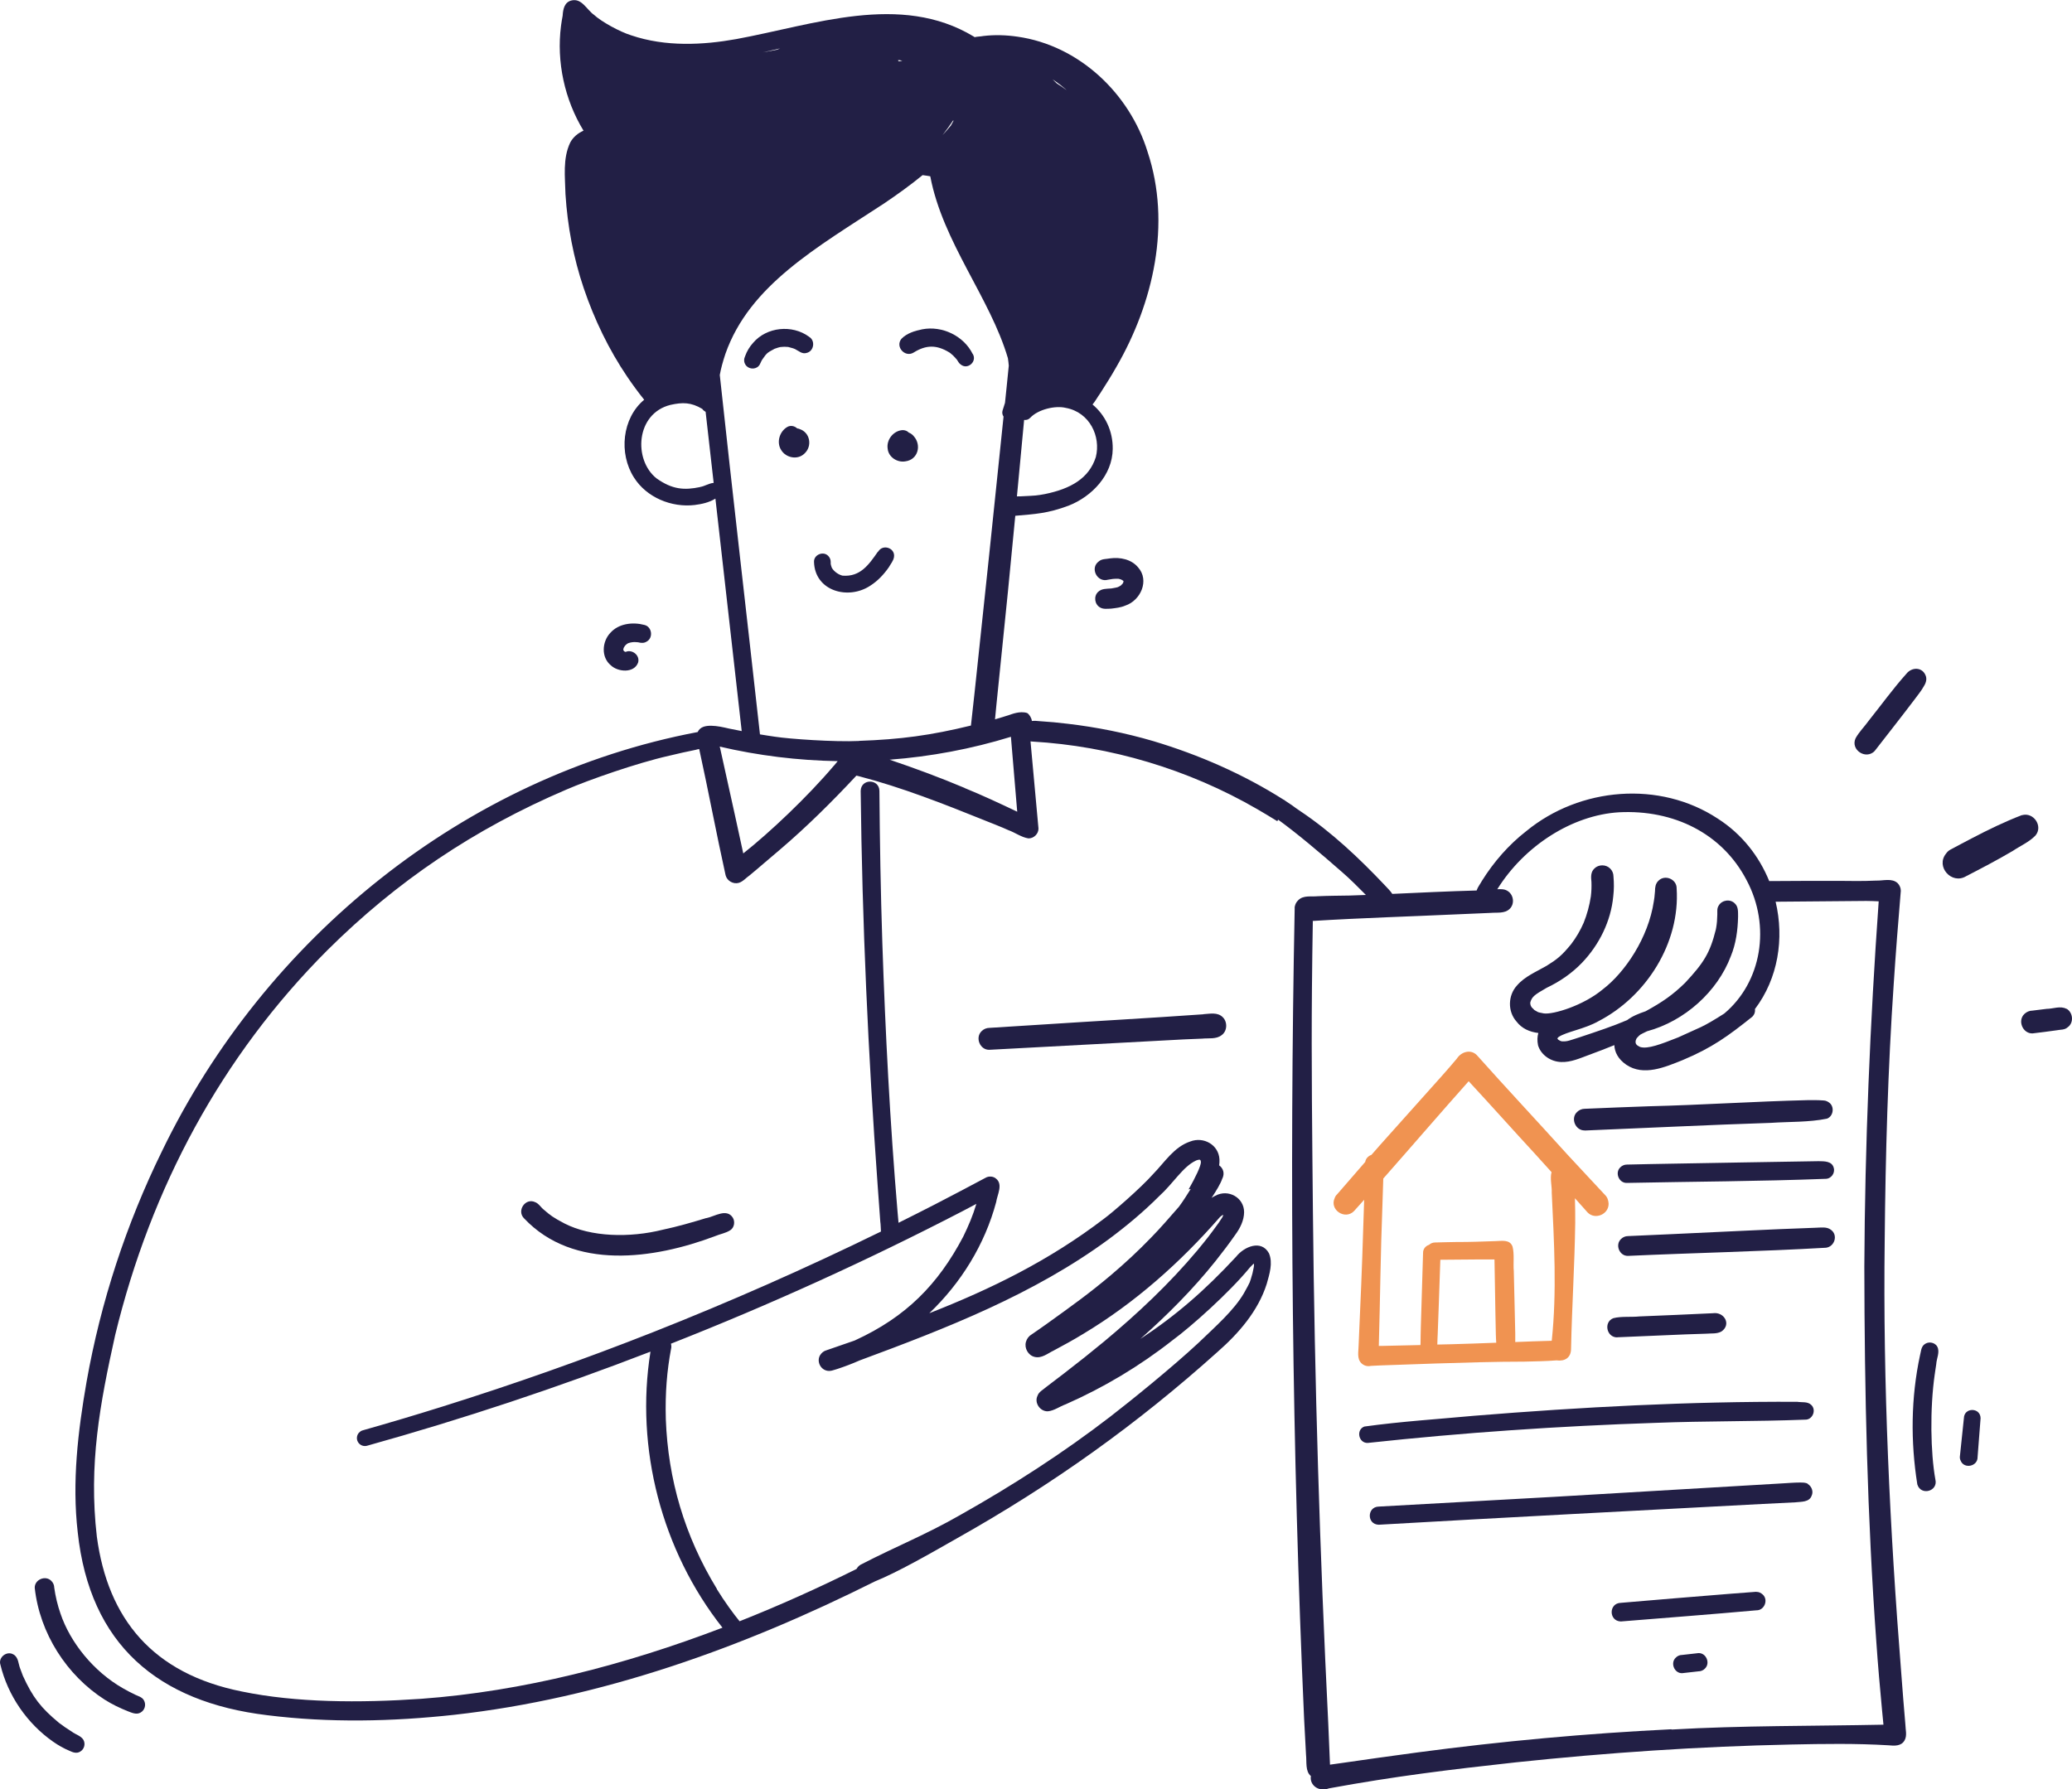 <?xml version="1.0" encoding="UTF-8"?>
<svg xmlns="http://www.w3.org/2000/svg" id="Layer_2" viewBox="0 0 213.51 184.42">
  <defs>
    <style>.cls-1{fill:#221f45;}.cls-1,.cls-2{stroke-width:0px;}.cls-2{fill:#f09351;}</style>
  </defs>
  <g id="Layer_1-2">
    <path class="cls-1" d="m124,104.54c-5.65.4-11.31.71-16.96,1.08-1.69.11-3.39.21-5.08.32-.3,0-.59.12-.8.33-.71.66-.18,1.97.8,1.93,6.05-.32,12.09-.64,18.14-.97,1.26-.07,2.52-.14,3.78-.18.66-.07,1.44.08,1.99-.35.6-.41.64-1.36.13-1.86-.54-.54-1.32-.35-2-.31Z"></path>
    <path class="cls-2" d="m140,138.64c0,.62-.21,1.37.28,1.86.26.25.61.36.97.28.25,0,.26-.03,1.01-.05,1.91-.07,3.83-.14,5.74-.2,3.03-.09,6.05-.19,9.08-.19,1.11-.03,2.21-.04,3.31-.13.86.12,1.5-.27,1.5-1.2.09-4.33.37-8.65.43-12.98,0-.84,0-1.69-.03-2.53.43.49.87.97,1.3,1.46.76.8,2.19.21,2.17-.9-.02-.34-.12-.66-.37-.9-1.3-1.4-2.61-2.79-3.9-4.19-3.09-3.42-6.24-6.78-9.31-10.22-.63-.64-1.6-.35-2.05.35-.51.59-1,1.19-1.53,1.77-1.86,2.08-3.72,4.17-5.59,6.25-.57.63-1.13,1.27-1.69,1.91-.32.11-.59.38-.64.73-.05.06-.1.11-.15.17l-2.75,3.17c-.12.11-.2.24-.25.39-.55,1.2,1.06,2.28,1.99,1.34.35-.39.7-.78,1.05-1.17-.12,3.91-.25,7.82-.43,11.72-.05,1.08-.09,2.17-.14,3.25Zm9.41-.09c-.43.01-.87.02-1.3.03,0-.01,0-.02,0-.03,0-.36.03-.71.04-1.07.09-2.06.14-4.12.22-6.18.02-.49.03-.98.05-1.46,1.86,0,3.72-.05,5.58-.03.02.96.03,1.91.05,2.87.03,1.62.05,3.24.09,4.86.02.28.01.57.04.85-1.59.06-3.18.12-4.77.16Zm-6.96-14.26c.03-.94.06-1.88.09-2.82,2.94-3.33,5.84-6.71,8.8-10.03,2.3,2.48,4.55,5.01,6.85,7.5.57.62,1.13,1.24,1.69,1.87-.18.65.05,1.45.02,2.11.24,5.09.54,10.19,0,15.27-1.25.03-2.5.08-3.76.13.01-.29-.01-.6,0-.86-.02-.88-.04-1.77-.06-2.65-.03-1.27-.06-2.53-.09-3.8-.07-.8.07-1.78-.13-2.53-.28-.77-1.14-.57-1.78-.56-1.32.04-2.64.1-3.96.09-.75,0-1.5.04-2.25.05-.23,0-.45.09-.61.24-.34.11-.63.41-.62.84-.08,2.53-.15,5.07-.23,7.6-.02.57-.02,1.14-.03,1.72,0,.05,0,.11-.01.17-1.32.03-2.64.06-3.97.09-.13,0-.23,0-.32,0,.14-4.81.18-9.63.37-14.44Z"></path>
    <path class="cls-1" d="m187.39,119.68c-5.09.09-10.17.16-15.26.26-1.5.02-3,.06-4.49.09-.25,0-.49.1-.67.28-.59.55-.15,1.64.67,1.61,6.82-.14,13.65-.16,20.46-.42.58.01,1.02-.58.86-1.13-.18-.71-.98-.68-1.57-.69Z"></path>
    <path class="cls-1" d="m188.68,126.76c-.43-.35-1.05-.23-1.57-.22-4.96.17-9.91.44-14.87.66-1.49.07-2.99.13-4.48.2-.27,0-.53.11-.72.3-.64.6-.16,1.77.72,1.74,6.8-.31,13.61-.45,20.4-.84.89-.11,1.26-1.3.52-1.84Z"></path>
    <path class="cls-1" d="m166.64,137.83c2.36-.1,4.71-.2,7.07-.3.71-.03,1.41-.04,2.12-.07.52-.05,1.09.04,1.56-.23,1.05-.72.28-2.05-.88-1.88-2.52.12-5.04.23-7.57.33-.86.09-1.88-.03-2.69.18-1.03.39-.71,1.99.4,1.98Z"></path>
    <path class="cls-1" d="m185.2,144.48c-11.11-.05-22.23.54-33.3,1.44-3.77.35-7.57.59-11.31,1.11-.87.32-.61,1.71.34,1.69,9.86-1.07,19.76-1.74,29.67-2.07,5.13-.2,10.28-.13,15.41-.33.77.03,1.19-1,.63-1.52-.38-.37-.95-.24-1.44-.32Z"></path>
    <path class="cls-1" d="m186.3,152.94c-.25-.16-.55-.13-.84-.14-.61,0-1.22.06-1.83.09-7.8.46-15.6.92-23.4,1.38-6.05.34-12.1.67-18.16,1.01-1.2.02-1.25,1.83,0,1.87,13.18-.76,26.36-1.44,39.54-2.14,1.13-.06,2.27-.11,3.4-.17.6-.07,1.43,0,1.67-.68.21-.43,0-.97-.4-1.21Z"></path>
    <path class="cls-1" d="m180.98,164.06c-.91.07-1.83.14-2.74.21-3.74.29-7.48.62-11.22.93-1.26.03-1.26,1.88,0,1.92,4.65-.38,9.31-.73,13.96-1.15.82.03,1.27-1.06.67-1.62-.19-.17-.41-.29-.67-.28Z"></path>
    <path class="cls-1" d="m175.02,170.38c-.56.06-1.12.12-1.68.19-.25,0-.49.1-.66.28-.59.55-.14,1.63.66,1.6l1.68-.19c.25,0,.49-.1.66-.28.59-.55.14-1.63-.66-1.6Z"></path>
    <path class="cls-1" d="m163.28,116.52c6.4-.26,12.8-.58,19.21-.79,1.91-.13,3.88-.05,5.76-.43.64-.22.8-1.14.32-1.59-.19-.17-.43-.29-.69-.29-.55-.04-1.1-.04-1.65-.03-5.44.13-10.87.5-16.31.63-2.21.07-4.41.17-6.62.26-.29,0-.58.12-.79.33-.7.65-.17,1.93.79,1.9Z"></path>
    <path class="cls-1" d="m105.66,46.01s0,0,0,0c0,0,0,0,0,0,0,0-.01.02-.02.03,0,0,0,0,0,0,.08-.1.13-.18.03-.04Z"></path>
    <path class="cls-1" d="m115.74,60.05s-.05.09-.07.12c-.06.06-.12.12-.18.18-.36.2-.19.16-.97.3-.48.04-1.01,0-1.37.36-.47.45-.36,1.28.21,1.6.34.2.75.13,1.13.12.49-.06,1-.11,1.46-.31,1.59-.52,2.53-2.61,1.32-3.95-.69-.83-1.85-1.06-2.88-.92-.39.08-.85.03-1.16.31-.95.68-.17,2.21.94,1.89.17-.03.33-.06.5-.08.14-.01.39-.03.51-.02.02,0,.04,0,.06,0,.11.02.21.05.31.09.06.03.11.07.17.1,0,0,0,0,.01.01.01.02.02.03.04.04,0,0,0,0,0,0,0,0,0,0,0,.01,0,0,0,.02,0,.03,0,0,0,0,0,0,0,.04-.02.07-.03.11Z"></path>
    <path class="cls-1" d="m64.29,66.74c.03-.06.06-.11.1-.17.05-.06.11-.12.17-.17.02-.02.05-.03.09-.06.04-.02.07-.04.09-.05.53-.19.96-.08,1.02-.09.29.08.61.1.87-.07.71-.38.56-1.54-.23-1.72-1.21-.32-2.66-.15-3.52.83-.85.91-.95,2.5.06,3.33.74.71,2.4.83,2.81-.27.23-.75-.61-1.41-1.28-1.11-.01,0-.03,0-.04-.01-.02,0-.03-.02-.05-.02-.01,0-.02-.01-.04-.02-.03-.03-.05-.05-.08-.08,0-.01-.01-.03-.02-.04,0,0,0,0,0,0,0-.02,0-.03-.01-.04,0-.02,0-.03,0-.05,0,0,0,0,0,0,.01-.06.03-.12.04-.17Z"></path>
    <path class="cls-1" d="m193.17,77.41c1.38-1.78,2.78-3.55,4.14-5.35.31-.42.65-.83.91-1.29.2-.31.35-.68.24-1.06-.31-.97-1.44-1.01-2.03-.25-1.37,1.53-2.57,3.2-3.85,4.8-.44.62-1.01,1.17-1.37,1.83-.55,1.19,1.05,2.25,1.96,1.32Z"></path>
    <path class="cls-1" d="m208.35,84.01c-1.77.68-3.48,1.51-5.16,2.39-.74.38-1.47.78-2.21,1.17-.19.1-.33.24-.45.41-1.09,1.34.57,3.21,2.05,2.34,1.63-.84,3.25-1.69,4.83-2.62.77-.52,1.69-.91,2.34-1.59.8-.96-.2-2.44-1.4-2.09Z"></path>
    <path class="cls-1" d="m212.94,103.98c-.63-.34-1.37,0-2.04,0-.49.06-.97.12-1.46.18-.31,0-.61.13-.83.34-.74.69-.18,2.04.83,2.01.83-.1,1.66-.2,2.48-.32.38-.08.83-.02,1.14-.31.66-.45.57-1.53-.12-1.92Z"></path>
    <path class="cls-1" d="m14.02,174.71c-.46-.22-.92-.45-1.36-.71-3.01-1.72-5.42-4.7-6.43-7.7-.3-.86-.51-1.75-.64-2.66,0-.26-.11-.51-.29-.69-.59-.63-1.75-.16-1.72.71.51,4.66,3.27,9,7.21,11.52.74.47,1.53.85,2.35,1.18.43.16.92.41,1.36.14.43-.25.58-.82.33-1.25-.16-.31-.51-.4-.8-.54Z"></path>
    <path class="cls-1" d="m7.39,178.47c-.45-.28-.89-.58-1.31-.9-1.87-1.55-2.71-2.63-3.72-4.85-.07-.19-.23-.59-.27-.72-.21-.5-.17-1.17-.69-1.47-.68-.43-1.6.28-1.36,1.04.77,3.19,2.75,6.06,5.43,7.94.53.37,1.09.69,1.69.94.35.17.75.31,1.11.08.42-.25.56-.8.32-1.22-.27-.42-.81-.54-1.2-.84Z"></path>
    <path class="cls-1" d="m198.23,138.62c-.28.28-.28.7-.38,1.06-.94,4.37-.98,8.91-.28,13.31.36,1.21,2.17.72,1.86-.51-.49-2.72-.58-7.27-.06-10.86-.02.18.11-.8.15-1.01.03-.6.4-1.25.11-1.81-.27-.49-1-.58-1.39-.18Z"></path>
    <path class="cls-1" d="m202.37,146.17c-.14,1.34-.28,2.67-.42,4.01,0,.13.02.24.08.35.34.91,1.77.62,1.75-.35.1-1.34.21-2.67.31-4.01-.02-1.13-1.7-1.13-1.72,0Z"></path>
    <path class="cls-1" d="m72.78,125.54c-1.47.45-2.96.88-4.47,1.2-3.42.86-7.41.76-10.14-.64-1.15-.6-1.49-.86-2.13-1.42-.31-.24-.52-.64-.9-.78-1.01-.47-1.93.9-1.13,1.68,5.1,5.39,13.37,4.2,19.66,1.83.52-.22,1.12-.31,1.59-.62.41-.27.5-.87.26-1.28-.64-1.01-1.87-.13-2.74.04Z"></path>
    <path class="cls-1" d="m195.92,172.5c-1.18-14.87-1.9-29.78-1.71-44.69.08-8.81.33-17.63.93-26.42.21-3.19.46-6.39.73-9.58,0-.29-.12-.57-.32-.78-.6-.56-1.5-.24-2.24-.27-1.46.08-2.92.02-4.38.03-2.21,0-4.41,0-6.62.02-1.04-2.56-2.82-4.85-5.29-6.43-6-3.96-14.22-3.25-19.73,1.27-1.82,1.41-3.36,3.18-4.58,5.13-.17.32-.44.65-.55,1-2.9.08-5.79.22-8.69.35-.21-.33-.52-.61-.78-.9-2.65-2.8-5.49-5.48-8.7-7.63-.29-.19-.57-.39-.85-.6-.2-.14-.4-.27-.6-.4-.08-.06-.16-.11-.24-.17,0,0-.02,0-.03-.01,0,0-.01,0-.02-.01-4.15-2.63-8.71-4.62-13.42-6.03-2.87-.84-5.81-1.43-8.78-1.78-.97-.12-1.94-.21-2.91-.27-.25-.03-.54-.05-.81-.02-.03-.29-.24-.66-.48-.82-.76-.25-1.67.15-1.82.19-.5.16-1,.32-1.5.46.05-.51.1-1.03.15-1.54.4-3.9.8-7.8,1.19-11.7.25-2.58.5-5.16.75-7.74,2.03-.18,3.33-.23,5.51-1.05,2.39-.94,4.5-3.15,4.53-5.83.03-1.87-.79-3.52-2.08-4.59.3-.35.52-.78.79-1.15.57-.89,1.14-1.79,1.66-2.71,3.83-6.62,5.69-14.77,3.22-22.19-1.86-6.03-7.07-10.96-13.4-11.86-1.16-.17-2.35-.21-3.52-.07-.29.06-.61.05-.9.12-.03-.02-.07-.05-.1-.07-7.56-4.56-16.5-1.19-24.47.27-3.4.61-7.26.82-10.82-.39-1.2-.37-3.09-1.42-3.83-2.11-.75-.52-1.26-1.75-2.33-1.48-.72.18-.86.9-.9,1.54,0,0,0,.01,0,.02-.07.35-.12.7-.17,1.05-.48,3.72.37,7.61,2.32,10.81-.58.25-1.08.67-1.37,1.22-.79,1.65-.53,3.56-.49,5.33.21,3.29.82,6.55,1.88,9.68,1.09,3.22,2.58,6.32,4.49,9.14.55.81,1.13,1.6,1.74,2.36-2.28,1.9-2.64,5.54-1.05,8.02,1.3,2.06,3.87,3.11,6.25,2.83.72-.09,1.51-.26,2.14-.66.28,2.44.55,4.89.83,7.33.63,5.54,1.25,11.09,1.88,16.63-.44-.09-.87-.17-1.31-.26-.6-.14-1.21-.28-1.84-.29-.56,0-1.13.09-1.39.65-24.05,4.55-44.61,21.28-55.2,43.2-3.68,7.51-6.31,15.53-7.77,23.77-.89,5.11-1.51,10.33-.91,15.51,1.24,11.56,8.24,17.49,19.52,18.85,6.39.8,12.88.66,19.28-.04,15.18-1.69,29.72-6.93,43.33-13.74,2.4-.98,5.56-2.79,8.42-4.42,10-5.62,18.7-11.87,26.9-19.24,2.18-1.91,4.18-4.21,5.07-7.01.28-1,.66-2.16.23-3.16-.79-1.44-2.56-.68-3.37.34-3.24,3.5-6.23,6.09-9.88,8.49,2.79-2.48,5.42-5.11,7.75-8.03.71-.89,1.39-1.79,2.04-2.72.49-.67.89-1.46.9-2.31,0-1.52-1.64-2.42-2.96-1.7-.14.07-.27.14-.39.22.51-.77.94-1.5,1.08-1.93.32-.6.1-1.13-.3-1.42.03-.21.04-.42.03-.63-.09-1.5-1.64-2.36-3.01-1.83-1.67.56-2.62,2.12-3.8,3.33-1.28,1.45-4.26,4.03-5.05,4.6-5.71,4.37-11.75,7.3-18.04,9.77,3.27-3.12,5.72-7.08,6.89-11.45.11-.77.74-1.83-.02-2.43-.29-.25-.75-.27-1.07-.08-1.74.93-3.49,1.85-5.25,2.76-1.24.64-2.48,1.26-3.72,1.88-.03-.37-.06-.75-.1-1.12-.78-9.24-1.26-18.5-1.57-27.77-.17-5.21-.26-10.42-.3-15.63-.02-1.25-1.89-1.29-1.93,0,.15,13.57.77,27.14,1.75,40.68.09,1.24.18,2.48.27,3.72.05.3.04.67.07,1.02-7.84,3.84-15.62,7.26-23.48,10.37-7.12,2.81-14.34,5.36-21.64,7.65-1.35.42-2.7.84-4.05,1.24-1.41.42-2.82.83-4.23,1.23-.11.03-.2.07-.28.15-.33.23-.42.72-.21,1.06.18.32.58.48.93.38,9.89-2.76,19.64-6,29.21-9.7-1.6,9.95,1.16,20.52,7.4,28.43,0,0,.01.02.02.02-10.07,3.85-20.57,6.56-31.03,7.33-6.36.44-12.93.4-18.49-.75-9.23-1.84-13.82-7.53-14.95-15.96-.86-7.43.31-13.68,1.89-20.79,3.68-15.16,10.95-28.73,21.88-39.67,7.13-7.08,15.07-12.46,24.61-16.54,2.26-.98,7.29-2.75,10.6-3.49.91-.22,1.83-.43,2.74-.61.11-.04.23-.06.35-.08.95,4.33,1.76,8.68,2.72,13.01.15.58.79.95,1.37.78.44-.14.75-.53,1.13-.79,1.02-.84,2.01-1.72,3.03-2.57,2.81-2.39,5.43-4.99,7.95-7.69.1.03.2.05.29.07,4.41,1.15,8.67,2.83,12.89,4.53-.62-.25.78.32,1.08.43.91.38.83.33,1.4.59.7.25,1.34.74,2.07.85.55.01,1.05-.48,1.03-1.03-.27-2.99-.54-5.98-.82-8.97.06.01.13.02.2.02,7.97.46,16.05,2.84,23.17,6.97.69.4,1.37.81,2.05,1.23.03-.03.05-.06.08-.09,0-.03,0-.05-.01-.08,2.01,1.46,4.32,3.41,6.6,5.41.86.74,1.66,1.56,2.47,2.37-.56.02-1.11.04-1.67.06-1.09.02-2.19.02-3.28.07-.68.07-1.5-.13-2.03.42-.2.19-.31.42-.35.66,0,0,0,0-.01-.01,0,.06,0,.11,0,.17,0,.02,0,.05,0,.07-.54,27.81-.27,55.63.97,83.42.07,1.26.13,2.51.2,3.77.08.72-.09,1.7.5,2.18-.15.94.8,1.67,1.86,1.27,6.89-1.26,12.33-1.92,19.24-2.68,9.44-1,18.92-1.64,28.41-1.84,3.33-.07,6.67-.12,10,.08.61.06,1.33.11,1.67-.51.28-.5.09-1.1.08-1.64-.15-1.74-.29-3.49-.42-5.23ZM109.92,9.3c-.32-.25-.66-.47-1.01-.69-.15-.14-.3-.29-.45-.43.51.33,1,.71,1.46,1.12Zm-4.38,33.98c.22.03.44-.03.62-.22.81-.87,2.6-1.29,3.67-1.02,2.45.45,3.63,2.93,3.09,5.07-.7,2.2-2.6,3.27-5.24,3.81-.86.16-.99.16-2.2.22-.23.02-.46.02-.69.02.25-2.62.49-5.25.74-7.87Zm-33.4,6.92c-1.62.34-2.86.26-4.48-.89-2.41-1.9-2.16-6.69,1.43-7.58,1.26-.28,2.12-.27,3.27.41.09.13.21.23.35.3.28,2.44.55,4.89.83,7.33-.47.03-.93.35-1.4.42Zm1.73,113.56c-3.34-5.46-5.03-11.31-5.26-17.47-.08-2.77.13-5.07.53-7.22.06-.22.04-.41,0-.58,10.21-4.02,20.22-8.57,29.97-13.62.5-.26,1-.53,1.5-.79-.38,1.26-.8,2.23-1.35,3.37-2.61,4.96-5.92,8.29-11.12,10.68-.02.01-.06.02-.09.04-.96.33-1.93.67-2.89,1-.27.07-.5.26-.65.5-.36.59-.02,1.41.65,1.59.19.06.39.04.57,0h0s0,0,0,0c.21-.05.42-.13.63-.19.75-.25,1.49-.53,2.21-.85,8.94-3.31,17.95-6.81,25.67-12.49,1.83-1.36,3.58-2.82,5.19-4.43,1.51-1.37,2.46-3.06,3.82-3.69.06-.02.16-.06.26-.08.04,0,.08,0,.12,0,0,0,.01,0,.02,0,.01.01.02.02.04.04.01.02.02.04.03.05,0,.03.02.08.03.15-.01.42-.53,1.52-1.27,2.82.07-.02.15-.03.22-.05-.39.62-.78,1.25-1.22,1.84,0,0,0,0,0,0-.94,1.07-1.86,2.15-2.86,3.17-1.31,1.36-2.7,2.65-4.14,3.87-2.23,1.88-3.92,3.09-6.62,5.03-.51.37-1.04.73-1.56,1.09-.28.16-.49.44-.58.76-.19.65.23,1.39.88,1.55.74.19,1.36-.36,1.99-.66,1.01-.54,2.02-1.09,3-1.69,5.34-3.2,10.03-7.37,14.11-12.05.12-.09.09-.11.35-.25-.06.27-.07.21-.46.82-.98,1.35-1.15,1.57-2.23,2.88-2.87,3.42-6.14,6.49-9.57,9.35-1.34,1.11-2.71,2.2-4.09,3.26-.63.49-1.26.97-1.9,1.45-.31.28-.75.48-.89.9-.35.72.26,1.62,1.06,1.6.66-.06,1.22-.5,1.84-.72,3.93-1.73,7.64-3.95,11.01-6.6,1.91-1.4,5.85-4.91,7.97-7.5.35-.34.28-.32.43-.4,0,.41-.03.33-.16,1.01-.32,1.08-.16.73-.88,2.04-1.02,1.74-2.82,3.33-4.69,5.12-2.66,2.48-6.93,5.94-9.07,7.59-4.89,3.77-10.1,7.12-15.48,10.15-3.66,2.09-6.4,3.13-10.26,5.12-.2.12-.33.28-.42.44-3.92,1.95-7.94,3.76-12.05,5.39,0,0,0,0,0,0-.62-.76-1.52-1.98-2.34-3.31ZM98.21,12.38s.02.05.04.08c-.09.15-.18.31-.26.47-.28.34-.57.68-.87,1,0,0,0,0,0,0,.39-.5.76-1.01,1.11-1.54Zm-5.52-6.18c.1.02.2.04.29.06-.05.01-.1.02-.15.03-.07.01-.15.02-.22.03-.02-.04-.05-.08-.08-.11.05,0,.1,0,.15-.01Zm-12.3-1.21c-.12.04-.23.09-.35.14-.48.09-.96.18-1.44.27.6-.13,1.19-.27,1.79-.41Zm5.56,73.9c-2.72,3.22-6.64,6.92-9.36,9.07-.28-1.29-.56-2.57-.84-3.86-.51-2.32-1.03-4.65-1.54-6.97-.02-.06-.03-.12-.05-.18,3.98.93,8.06,1.43,12.16,1.5-.12.15-.24.29-.36.44Zm2.58-2.52c-2.55.12-7.2-.21-8.68-.44-.52-.07-1.03-.16-1.54-.24-1.37-12.35-2.81-24.69-4.14-37.04.11-.63.31-1.37.58-2.18,2.48-7.08,9.44-10.97,16.35-15.5,1.36-.92,2.7-1.88,3.97-2.92.26.03.53.08.79.12,1.29,6.81,6.16,12.5,8,18.75.04.26.07.52.09.77-.08.73-.15,1.46-.22,2.18-.06.55-.11,1.1-.17,1.65-.08.26-.16.53-.25.79-.07.22-.02.45.1.63-.97,9.47-1.97,18.93-2.98,28.4-.12,1.15-.25,2.29-.38,3.44-4.13,1.01-7.23,1.43-11.53,1.58Zm10.87,4.84c-2.54-1.07-5.12-2.03-7.73-2.91,4.24-.32,8.44-1.11,12.5-2.36.2,2.42.41,4.83.61,7.25.01.16.03.31.04.47-1.79-.85-3.58-1.69-5.42-2.44Zm72.84,97.02c-8.76.43-17.5,1.23-26.19,2.39-2.6.35-5.2.71-7.8,1.09-.36.05-.72.1-1.07.15-.04,0-.08.02-.13.02-.06-1.42-.12-2.85-.18-4.27-.87-17.55-1.41-35.12-1.58-52.69-.07-7.69-.17-15.38-.1-23.08.02-2.3.05-4.6.09-6.9,0,0-.02-.01-.03-.02,5.02-.31,10.04-.46,15.07-.69,1.09-.05,2.19-.1,3.28-.14.66-.06,1.45.09,1.96-.41.55-.52.42-1.49-.24-1.87-.31-.19-.68-.17-1.03-.16,2.79-4.48,7.72-7.64,12.54-7.93,5.63-.29,10.64,2.17,13.15,7,2.53,4.75,1.54,10.51-2.3,13.74-.81.52-1.77,1.1-2.39,1.39-.97.44-1.15.53-2.36,1.07-1.77.7-3.14,1.23-3.92.99-.05-.03-.17-.08-.27-.15-.02-.02-.04-.04-.07-.06-.01-.02-.02-.03-.04-.04-.03-.04-.05-.08-.07-.12,0-.03-.02-.06-.02-.09,0-.05,0-.09,0-.13.01-.07.03-.14.06-.2.02-.03.03-.07.05-.11.42-.45.25-.31,1.07-.72,3.87-1.04,7.26-4.09,8.63-7.73.53-1.28.72-2.69.75-4.07-.01-.47.05-1.02-.33-1.37-.47-.49-1.33-.37-1.67.22-.11.17-.14.35-.14.54h0c0,.13,0,.26,0,.39-.01.5-.04.9-.11,1.31-.01.06-.03.13-.04.22-.61,2.45-1.26,3.45-3.17,5.5-1.29,1.26-2.34,1.98-4.07,2.93-.68.23-1.35.49-1.9.91-1.47.63-3.04,1.15-4.9,1.77-1.03.32-1.23.45-1.82.42-.07-.01-.13-.04-.19-.06-.06-.03-.11-.06-.17-.1-.03-.02-.05-.05-.08-.08,0-.01-.02-.03-.02-.04,0,0,0-.02,0-.03,0-.02.02-.03.03-.05.03-.04.07-.07.1-.1.83-.54,2.64-.8,4.08-1.61,4.94-2.55,8.44-8.06,8.07-13.69.02-.96-1.22-1.48-1.89-.78-.29.29-.34.67-.34,1.06-.07.85-.05.51-.12,1.04-.56,3.77-2.98,7.34-5.26,9.08-2.01,1.68-5.13,2.62-6.08,2.48-.77-.16-.44-.06-.94-.33-.02-.01-.03-.02-.04-.03-.1-.09-.22-.22-.27-.27-.04-.06-.07-.12-.09-.16-.02-.06-.04-.12-.05-.18,0-.06,0-.11,0-.17.18-.56.35-.74,1.69-1.5,1.35-.64,2.59-1.49,3.63-2.57,1.78-1.86,2.99-4.29,3.23-6.87.08-.68.08-1.36.02-2.04,0-.3-.12-.6-.34-.81-.43-.44-1.2-.44-1.63,0-.39.37-.35.89-.3,1.38.02.5,0,1-.06,1.49-.14.93-.39,1.85-.74,2.72-.34.78-.77,1.52-1.29,2.2-.98,1.2-1.46,1.57-2.54,2.24-1.05.61-2.23,1.08-3.04,2.02-.94,1.02-.98,2.68-.05,3.72.54.71,1.33,1.07,2.25,1.18-.11.36-.13.79-.03,1.28.32,1.02,1.34,1.68,2.38,1.71,1.02.04,1.96-.4,2.89-.74.87-.32,1.73-.65,2.59-1,.03.7.37,1.43,1.23,2.02,1.79,1.21,3.99.25,5.79-.47,3.08-1.29,4.72-2.5,7.2-4.48.24-.25.31-.53.27-.79,2.39-3.16,3.03-7.26,2.13-11.06,3.11-.02,6.22-.05,9.33-.08.43,0,.86.02,1.29.04-.89,12.53-1.42,25.08-1.48,37.64.02,12.92.3,25.84,1.24,38.73.16,2.35.37,4.7.59,7.04.05.48.09.97.14,1.45-7.28.15-14.56.08-21.84.5Z"></path>
    <path class="cls-1" d="m100.23,36.48c-.93-1.87-3.15-2.93-5.19-2.54-.76.15-1.61.41-2.15.98-.67.81.36,1.96,1.25,1.42,1.29-.81,2.37-.81,3.66-.03.04.03.08.06.12.08.05.04.1.08.15.13.12.08.43.43.52.53.13.18.22.4.41.52.71.58,1.71-.31,1.24-1.09Z"></path>
    <path class="cls-1" d="m83.36,34.7c-1.74-1.27-4.36-1.01-5.76.64-.36.4-.64.86-.82,1.37-.13.27-.14.59.02.85.27.48.98.57,1.36.18.11-.11.17-.24.23-.38.04-.09.1-.22.15-.29.45-.62.41-.67,1.27-1.12.66-.23.52-.17,1.02-.21.55.04.19-.04.9.16.05.02.1.04.15.06.02,0,.03.01.05.02.38.19.74.55,1.2.39.76-.18.91-1.3.22-1.67Z"></path>
    <path class="cls-1" d="m82.37,44.2c-.07-.02-.15-.04-.23-.05-.26-.25-.69-.34-1.02-.14-.81.47-1.14,1.62-.6,2.41.49.77,1.65,1,2.34.36.88-.76.64-2.23-.5-2.57Z"></path>
    <path class="cls-1" d="m93.65,44.59c-.14-.15-.34-.25-.61-.26-.95.03-1.72.98-1.57,1.92.08.86.99,1.45,1.82,1.3,1.3-.16,1.7-1.66.87-2.59-.13-.16-.3-.29-.5-.37Z"></path>
    <path class="cls-1" d="m90.47,56.85c-.94,1.35-1.82,2.63-3.65,2.48-.36-.08-.85-.38-1.1-.8-.05-.1-.1-.31-.12-.41,0-.07,0-.14,0-.21,0-.23-.09-.45-.25-.61-.51-.54-1.5-.13-1.47.61.08,3.01,3.52,3.96,5.79,2.46.76-.48,1.39-1.15,1.91-1.89.19-.34.48-.67.54-1.06.16-.94-1.16-1.39-1.63-.56Z"></path>
  </g>
</svg>

